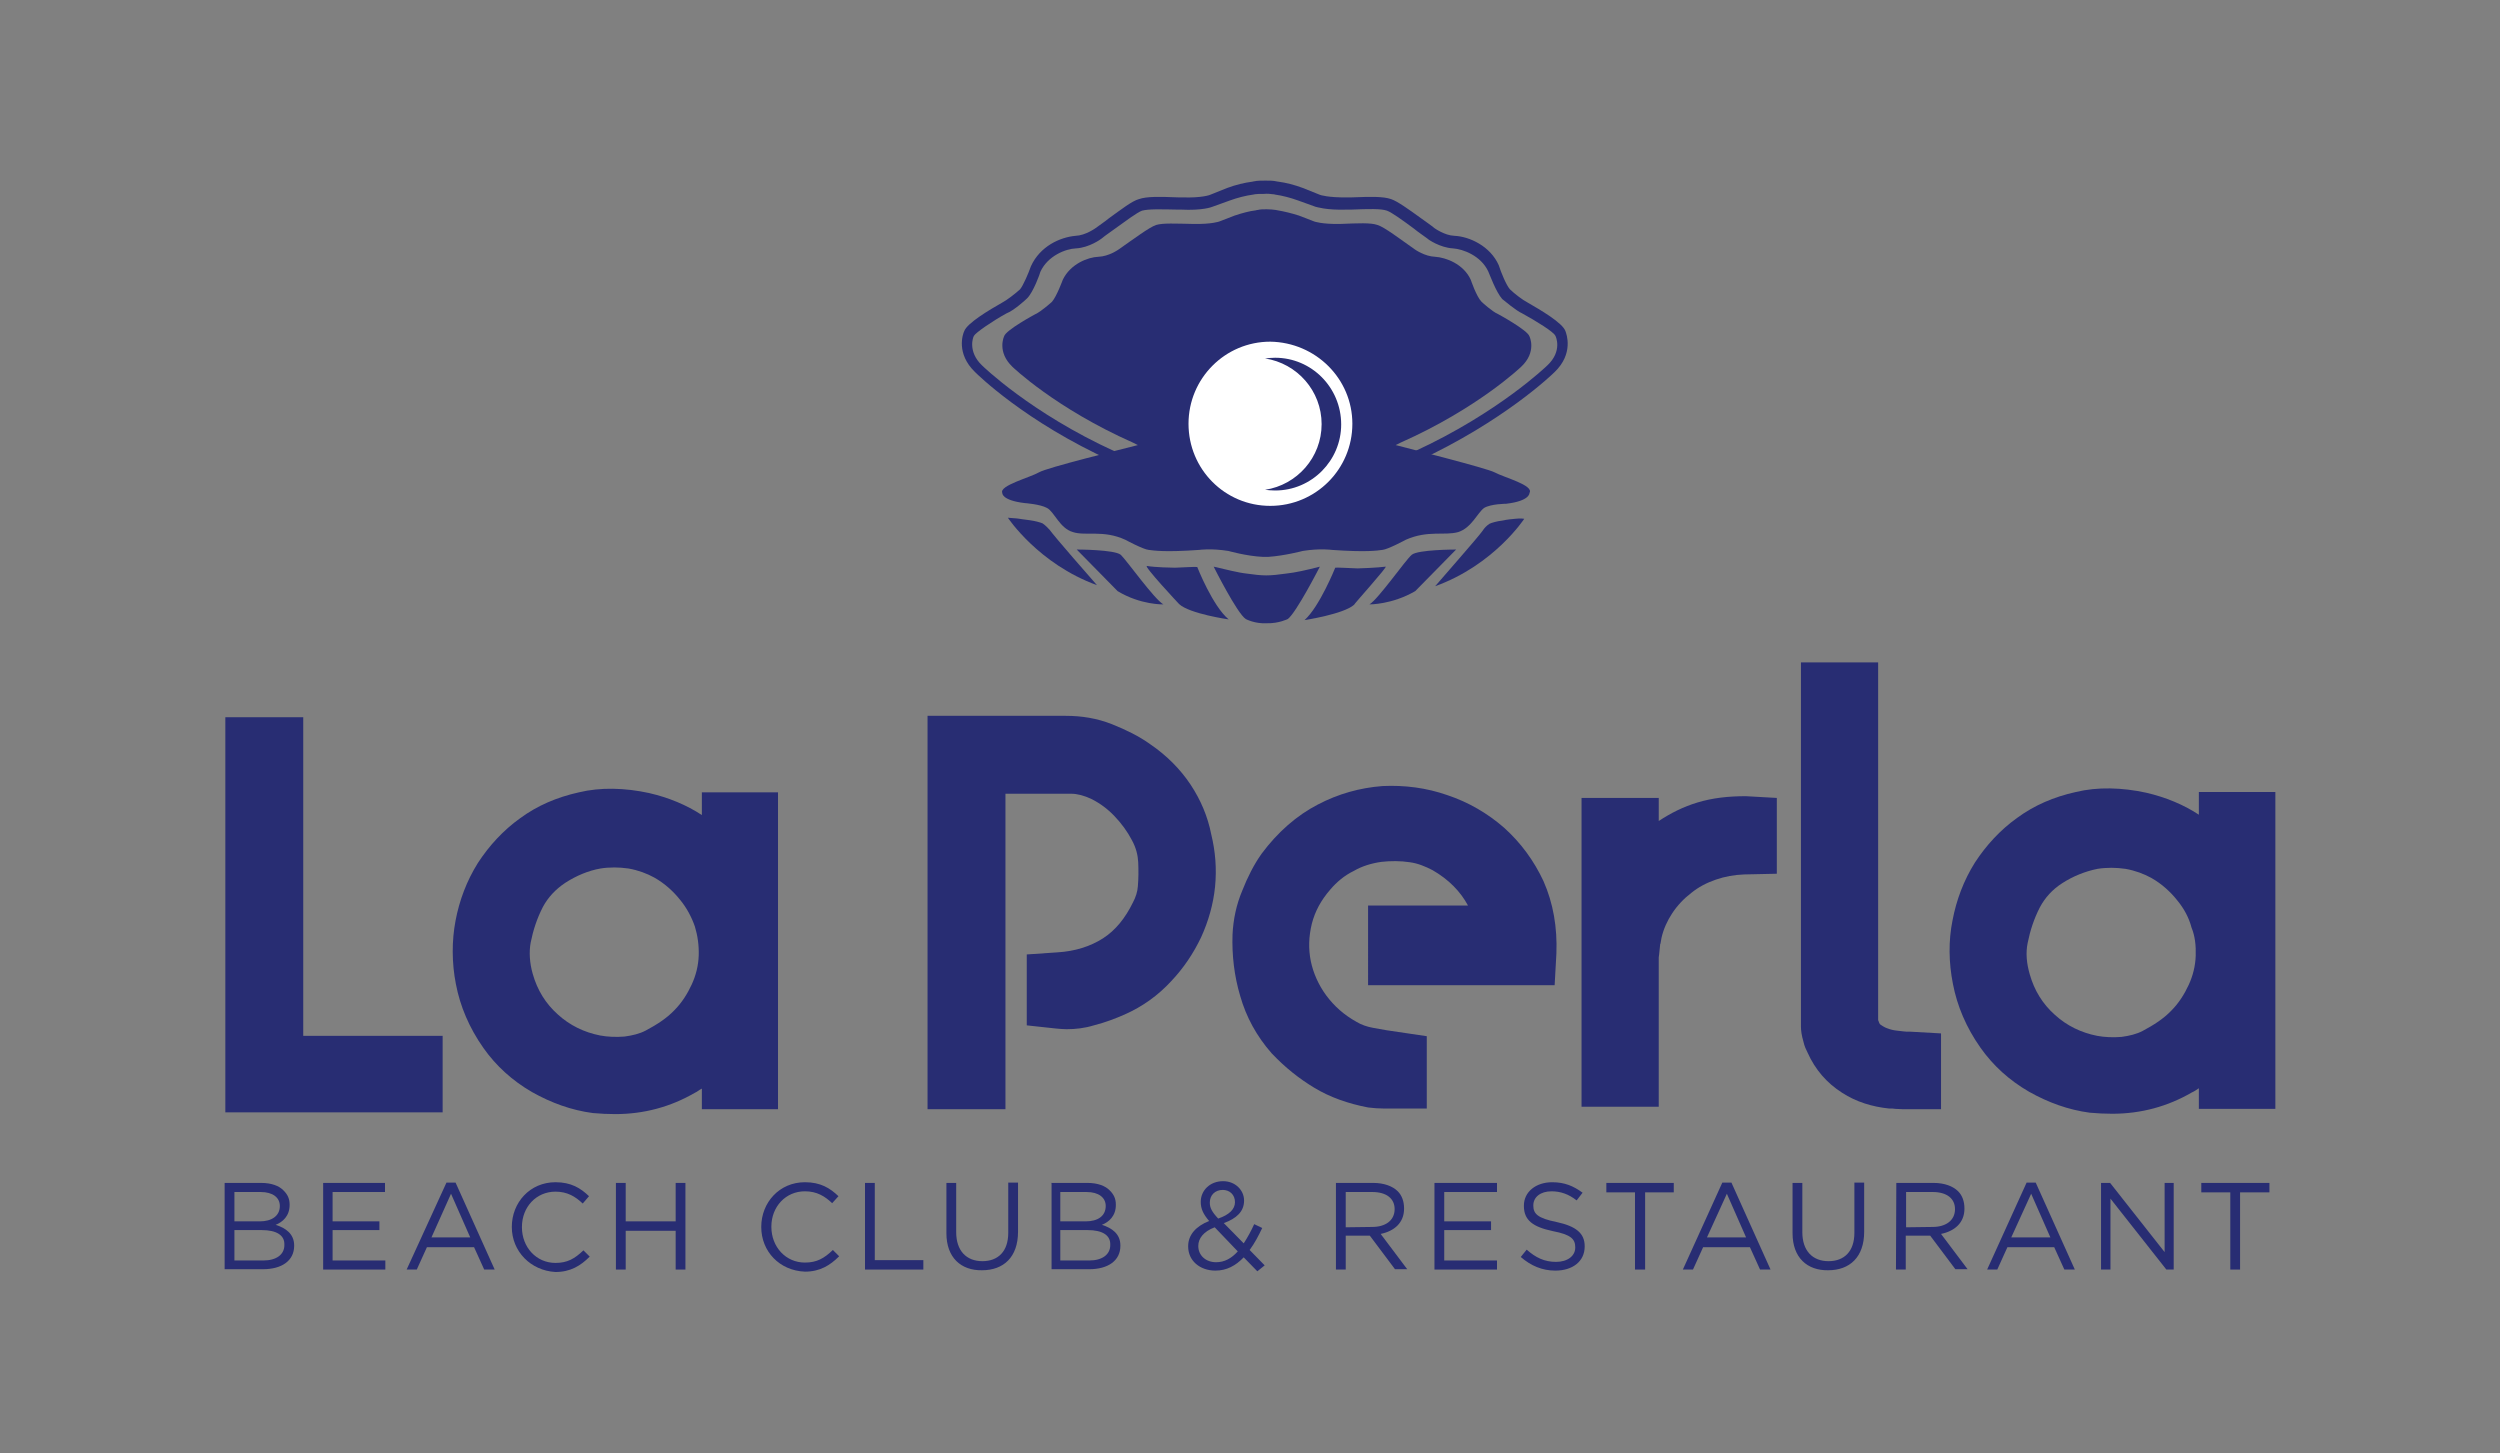 <?xml version="1.0" encoding="utf-8"?>
<!-- Generator: Adobe Illustrator 23.0.2, SVG Export Plug-In . SVG Version: 6.00 Build 0)  -->
<svg version="1.1" id="Layer_1" xmlns="http://www.w3.org/2000/svg" xmlns:xlink="http://www.w3.org/1999/xlink" x="0px" y="0px"
	 viewBox="0 0 715.6 415.9" style="enable-background:new 0 0 715.6 415.9;" xml:space="preserve">
<rect x="0" y="0" width="715.6" height="415.9" fill="#808080" stroke="none"/>
<style type="text/css">
	.st0{fill:#282D73;}
	.st1{fill:#FFFFFF;}
</style>
<g>
	<g>
		<path class="st0" d="M198.9,265.2c0.8,2.6,1.2,5.5,1.1,8.3c-0.1,2.9-0.8,5.7-2,8.3c-1.2,2.6-2.8,5.2-5,7.4c-2.2,2.3-5,4.1-8.2,5.8
			c-1.7,0.9-3.8,1.4-6,1.7c-2.4,0.2-4.9,0.1-7-0.3c-4.6-0.9-8.7-2.9-12.1-6c-3.5-3.1-5.9-7-7.2-11.6c-0.9-3.1-1.1-6.3-0.6-9
			c0.7-3.5,1.8-6.9,3.5-10.2c1.5-2.8,3.7-5.1,6.4-6.9c3.1-2,6.6-3.5,10.1-4.1c1.2-0.2,2.6-0.3,4-0.3c1.2,0,2.6,0.1,4,0.3
			c2.8,0.5,5.2,1.4,7.4,2.6c3,1.7,5.5,4,7.4,6.4C196.6,259.9,198,262.6,198.9,265.2 M200.9,233.3c-4.4-2.9-9.5-5-15.1-6.3
			c-6.9-1.5-13.9-1.7-20.1-0.2c-6.3,1.4-11.9,3.8-16.8,7.4c-4.9,3.5-8.9,7.9-12.1,12.8c-3.2,5.1-5.3,10.7-6.4,16.5
			s-1.1,12.1,0.1,18.2c1.2,6.3,3.8,12.5,7.9,18.3c3.6,5.1,8.2,9.3,13.9,12.6c5.5,3.1,11.3,5.2,17.4,6c2.2,0.2,4.4,0.3,6.4,0.3
			c8.3,0,15.9-2.1,22.8-6.1c0.7-0.3,1.2-0.8,2-1.2v5.9h21.8v-90.7h-21.8V233.3z"/>
		<path class="st0" d="M340.8,224.6c-3-4.5-6.9-8.4-11.6-11.6c-3.2-2.3-6.9-4.1-10.9-5.7c-4.3-1.7-8.7-2.4-13.2-2.4h-39.6v112.6
			h22.3v-90.3h18.8c1.7,0,3.7,0.5,5.8,1.5c2.4,1.2,4.6,2.8,6.6,4.9c2,2.1,3.7,4.4,5,6.9c1.2,2.2,1.7,4.3,1.8,6.3
			c0.1,2.3,0.1,4.6-0.1,6.9c-0.1,1.5-0.6,3.1-1.4,4.6c-2.2,4.5-5,8-8.6,10.3c-3.6,2.3-8,3.7-13,4l-8.8,0.6v20.3l8.3,0.9
			c1.1,0.1,2.1,0.2,3.1,0.2c2.6,0,5.2-0.3,7.8-1.1c3.2-0.8,6.3-2,8.8-3.1c5.2-2.3,9.6-5.5,13.3-9.5c3.6-3.8,6.4-8,8.6-12.6
			c2.1-4.6,3.5-9.5,4-14.5c0.5-5.1,0.1-10.1-1.1-15C345.7,233.7,343.7,229,340.8,224.6"/>
		<path class="st0" d="M430.5,236.9c-4.7-4.1-10.2-7.3-16.2-9.3c-6-2.1-12.2-2.9-18.6-2.6c-6.4,0.5-12.6,2.2-18.5,5.3
			c-6,3.1-11.5,7.9-16.1,14.1c-2.2,3.1-4,6.7-5.5,10.5c-1.7,4-2.6,8.3-2.8,12.6c-0.2,6,0.5,11.9,2.2,17.6c1.7,6,4.7,11.5,9,16.4
			l0.2,0.2c3.6,3.8,7.6,7,11.9,9.6c4.6,2.8,9.8,4.6,15.5,5.7c1.7,0.2,3,0.3,4.4,0.3h12.4v-20.7l-8.1-1.2c-2.3-0.3-4.7-0.7-7.3-1.2
			c-1.7-0.3-3.4-0.9-4.7-1.7c-3.6-2-6.4-4.5-8.7-7.6c-2.2-3-3.7-6.4-4.4-9.8c-0.7-3.5-0.6-7,0.3-10.7c0.9-3.5,2.6-6.7,5.3-9.8
			c1.8-2.1,4-4,6.7-5.3c2.4-1.4,5.1-2.2,7.9-2.6c2.6-0.3,5.5-0.3,8.1,0.1c2.3,0.3,4.5,1.2,6.6,2.3c4.5,2.6,7.9,6,10.1,10.1h-28.6
			V282H445l0.5-9c0.3-7.5-0.9-14.5-3.7-20.8C439.1,246.4,435.3,241.2,430.5,236.9"/>
		<path class="st0" d="M485.9,229.7c-4,1.2-7.6,3-11.1,5.3v-6.6h-22.1v88.4h22.1V274l0.1-0.7c0.1-1.2,0.2-2.1,0.3-2.9
			c0-0.1,0-0.2,0.1-0.3c0.1-0.7,0.2-1.2,0.3-1.7c0.6-2.6,1.7-4.9,3-6.9c1.5-2.3,3.4-4.3,5.5-5.9c2.1-1.7,4.4-2.9,7-3.8
			c2.6-0.9,5.3-1.4,8.2-1.5l9.3-0.2v-21.7l-8.9-0.5C494.7,227.9,490.2,228.4,485.9,229.7"/>
		<path class="st0" d="M542.9,295c-0.9-0.1-1.8-0.3-2.8-0.7c-0.6-0.2-1.2-0.6-1.7-0.9c-0.1-0.1-0.3-0.2-0.5-0.6
			c0-0.1-0.1-0.3-0.3-0.8V189.6h-22.1v104.2c0,1.2,0.2,2.6,0.7,4.3c0.3,1.4,0.8,2.4,1.2,3.2c2.2,4.9,5.5,8.7,9.9,11.5
			c4,2.6,8.6,4,13.4,4.5h0.6c0.2,0,0.6,0,1.2,0.1c1.7,0.1,2.4,0.1,2.8,0.1h10.3v-21.7l-8.9-0.5C545.5,295.4,544.2,295.1,542.9,295"
			/>
		<path class="st0" d="M628.5,273.6c-0.1,2.9-0.8,5.7-2,8.3c-1.2,2.6-2.8,5.2-5,7.4c-2.2,2.3-5,4.1-8.2,5.8c-1.7,0.9-3.8,1.4-6,1.7
			c-2.4,0.2-4.9,0.1-7-0.3c-4.6-0.9-8.7-2.9-12.1-6c-3.5-3.1-5.9-7-7.2-11.6c-0.9-3.1-1.2-6.1-0.6-9c0.7-3.5,1.8-6.9,3.5-10.2
			c1.5-2.8,3.6-5.1,6.4-6.9c3.1-2,6.6-3.4,10.1-4.1c1.2-0.2,2.6-0.3,4-0.3c1.2,0,2.6,0.1,4,0.3c2.8,0.5,5.2,1.4,7.4,2.6
			c3,1.7,5.5,4,7.4,6.4c2,2.4,3.4,5.1,4.1,7.8C628.3,267.9,628.6,270.7,628.5,273.6 M629.4,226.8v6.4c-4.4-2.9-9.5-5-15.1-6.3
			c-6.9-1.5-13.9-1.7-20.1-0.2c-6.3,1.4-11.9,3.8-16.8,7.4c-4.9,3.5-8.9,7.9-12.1,12.8c-3.2,5.1-5.3,10.7-6.4,16.5
			c-1.2,5.9-1.1,12.1,0.1,18.2c1.2,6.3,3.8,12.5,7.9,18.3c3.6,5.1,8.2,9.3,13.9,12.6c5.5,3.1,11.3,5.2,17.4,6
			c2.2,0.2,4.4,0.3,6.4,0.3c8.3,0,15.9-2.1,22.8-6.1c0.7-0.3,1.4-0.8,2-1.2v5.9h21.9v-90.7H629.4L629.4,226.8z"/>
		<path class="st0" d="M74.9,352.1h-7.8v8.7h8.3c3.7,0,6-1.7,6-4.4v-0.1C81.5,353.6,79.2,352.1,74.9,352.1 M80.1,345.2
			c0-2.4-2-4-5.5-4h-7.5v8.4h7.3C77.7,349.6,80.1,348.1,80.1,345.2L80.1,345.2z M64.3,338.6h10.5c2.8,0,5.1,0.8,6.4,2.2
			c1.1,1.1,1.7,2.3,1.7,4v0.1c0,3.2-2,4.9-4,5.7c2.9,0.9,5.3,2.6,5.3,5.9v0.1c0,4.3-3.6,6.7-8.9,6.7h-11V338.6z"/>
		<polygon class="st0" points="92.5,338.6 110.2,338.6 110.2,341.2 95.2,341.2 95.2,349.6 108.6,349.6 108.6,352.1 95.2,352.1 
			95.2,360.8 110.3,360.8 110.3,363.4 92.5,363.4 		"/>
		<path class="st0" d="M134.6,354.2l-5.5-12.5l-5.6,12.5H134.6z M127.8,338.5h2.6l11.2,24.9h-3l-2.9-6.4h-13.5l-2.9,6.4h-2.9
			L127.8,338.5z"/>
		<path class="st0" d="M146.5,351.2L146.5,351.2c0-7,5.2-12.8,12.5-12.8c4.5,0,7.2,1.7,9.6,4l-1.8,2.1c-2.1-2-4.4-3.4-7.8-3.4
			c-5.5,0-9.6,4.4-9.6,10.1v0.1c0,5.7,4.1,10.2,9.6,10.2c3.4,0,5.5-1.2,8-3.6l1.8,1.8c-2.6,2.6-5.5,4.4-9.8,4.4
			C151.9,363.7,146.5,358.2,146.5,351.2"/>
		<polygon class="st0" points="176.3,338.6 179.1,338.6 179.1,349.6 193.4,349.6 193.4,338.6 196.2,338.6 196.2,363.4 193.4,363.4 
			193.4,352.3 179.1,352.3 179.1,363.4 176.3,363.4 		"/>
		<path class="st0" d="M217.9,351.2L217.9,351.2c0-7,5.2-12.8,12.5-12.8c4.5,0,7.2,1.7,9.6,4l-1.8,2c-2.1-2-4.4-3.4-7.8-3.4
			c-5.5,0-9.6,4.4-9.6,10.1v0.1c0,5.7,4.1,10.2,9.6,10.2c3.4,0,5.5-1.2,8-3.6l1.8,1.8c-2.6,2.6-5.5,4.4-9.8,4.4
			C223.1,363.7,217.9,358.2,217.9,351.2"/>
		<polygon class="st0" points="247.6,338.6 250.4,338.6 250.4,360.7 264.3,360.7 264.3,363.4 247.6,363.4 		"/>
		<path class="st0" d="M270.9,353v-14.4h2.8v14.1c0,5.3,2.9,8.3,7.5,8.3c4.5,0,7.4-2.8,7.4-8.1v-14.4h2.8v14.1c0,7.2-4.1,11-10.3,11
			C275.1,363.7,270.9,360,270.9,353"/>
		<path class="st0" d="M311.3,352.1h-7.8v8.7h8.3c3.7,0,6-1.7,6-4.4v-0.1C317.9,353.6,315.6,352.1,311.3,352.1 M316.5,345.2
			c0-2.4-2-4-5.5-4h-7.5v8.4h7.3C314.2,349.6,316.5,348.1,316.5,345.2L316.5,345.2z M300.8,338.6h10.5c2.8,0,5.1,0.8,6.4,2.2
			c1.1,1.1,1.7,2.3,1.7,4v0.1c0,3.2-2,4.9-4,5.7c2.9,0.9,5.3,2.6,5.3,5.9v0.1c0,4.3-3.6,6.7-8.9,6.7h-10.8v-24.6L300.8,338.6
			L300.8,338.6z"/>
		<path class="st0" d="M353.5,344.1L353.5,344.1c0-2.1-1.5-3.5-3.5-3.5c-2.2,0-3.7,1.5-3.7,3.6v0.1c0,1.4,0.6,2.6,2.4,4.5
			C351.9,347.7,353.5,346.1,353.5,344.1 M354.3,358.2l-6.6-6.9c-3.2,1.2-4.7,3.2-4.7,5.3v0.1c0,2.6,2.1,4.6,5.1,4.6
			C350.5,361.3,352.5,360.2,354.3,358.2 M356,359.9c-2.3,2.4-4.9,3.8-8.1,3.8c-4.4,0-7.8-2.8-7.8-6.9v-0.1c0-3.2,2.2-5.7,6-7.2
			c-1.7-2-2.4-3.5-2.4-5.5V344c0-3.2,2.6-5.9,6.4-5.9c3.5,0,6,2.6,6,5.5v0.1c0,3.1-2.2,5.1-5.8,6.4l5.7,5.8c1.1-1.7,2.1-3.5,3-5.5
			l2.3,1.1c-1.1,2.3-2.2,4.4-3.6,6.3l4.3,4.4l-2.1,1.7L356,359.9z"/>
		<path class="st0" d="M392.8,351.2c3.7,0,6.4-1.8,6.4-5.1l0,0c0-3-2.3-4.9-6.4-4.9h-7.6v10.1L392.8,351.2L392.8,351.2z
			 M382.4,338.6h10.7c3,0,5.5,0.9,7,2.4c1.2,1.2,1.8,2.9,1.8,4.9v0.1c0,4-2.8,6.4-6.7,7.2l7.6,10.1h-3.5l-7.2-9.6h-6.9v9.7h-2.8
			V338.6L382.4,338.6z"/>
		<polygon class="st0" points="410.6,338.6 428.5,338.6 428.5,341.2 413.4,341.2 413.4,349.6 426.8,349.6 426.8,352.1 413.4,352.1 
			413.4,360.8 428.5,360.8 428.5,363.4 410.6,363.4 		"/>
		<path class="st0" d="M435.3,359.8l1.7-2.1c2.6,2.3,5.1,3.5,8.4,3.5c3.3,0,5.5-1.7,5.5-4.1V357c0-2.3-1.2-3.6-6.4-4.6
			c-5.7-1.2-8.3-3.1-8.3-7.2v-0.1c0-4,3.5-6.7,8.1-6.7c3.6,0,6.1,1.1,8.7,3l-1.7,2.2c-2.3-1.8-4.6-2.6-7.2-2.6c-3.2,0-5.2,1.7-5.2,4
			v0.1c0,2.3,1.2,3.6,6.7,4.7c5.5,1.2,8,3.2,8,6.9v0.1c0,4.3-3.5,6.9-8.4,6.9C441.4,363.7,438.2,362.3,435.3,359.8"/>
		<polygon class="st0" points="468,341.3 459.8,341.3 459.8,338.6 479.1,338.6 479.1,341.3 470.9,341.3 470.9,363.4 468,363.4 		"/>
		<path class="st0" d="M499.8,354.2l-5.5-12.5l-5.7,12.5H499.8z M493,338.5h2.6l11.2,24.9h-3l-2.9-6.4h-13.4l-2.9,6.4h-2.9
			L493,338.5z"/>
		<path class="st0" d="M513.1,353v-14.4h2.8v14.1c0,5.3,2.9,8.3,7.5,8.3c4.5,0,7.4-2.8,7.4-8.1v-14.4h2.8v14.1c0,7.2-4.1,11-10.3,11
			C517.3,363.7,513.1,360,513.1,353"/>
		<path class="st0" d="M553.2,351.2c3.7,0,6.4-1.8,6.4-5.1l0,0c0-3-2.3-4.9-6.4-4.9h-7.6v10.1L553.2,351.2L553.2,351.2z
			 M542.8,338.6h10.7c3,0,5.5,0.9,7,2.4c1.2,1.2,1.8,2.9,1.8,4.9v0.1c0,4-2.8,6.4-6.7,7.2l7.6,10.1h-3.5l-7.2-9.6h-7v9.7h-2.8
			L542.8,338.6L542.8,338.6z"/>
		<path class="st0" d="M586.9,354.2l-5.5-12.5l-5.7,12.5H586.9z M580.1,338.5h2.6l11.2,24.9h-3l-2.9-6.4h-13.4l-2.9,6.4h-2.9
			L580.1,338.5z"/>
		<polygon class="st0" points="601.4,338.6 604,338.6 619.6,358.4 619.6,338.6 622.2,338.6 622.2,363.4 620.1,363.4 604.1,343.1 
			604.1,363.4 601.4,363.4 		"/>
		<polygon class="st0" points="638.4,341.3 630.1,341.3 630.1,338.6 649.6,338.6 649.6,341.3 641.2,341.3 641.2,363.4 638.4,363.4 
					"/>
		<polygon class="st0" points="64.5,205.3 64.5,318.4 126.7,318.4 126.7,296.5 86.8,296.5 86.8,205.3 		"/>
	</g>
	<g>
		<path class="st0" d="M427.8,135.2c-2.3-1.2-23.7-6.6-28.3-7.8l0.2-0.1l1.2-0.6l0,0c22.1-9.8,34.5-21.7,34.5-21.7
			c4.6-4.3,2.4-8.7,2.4-8.7c-0.5-1.8-9-6.4-9-6.4c-1.7-0.7-4.7-3.5-4.7-3.5c-1.5-1.5-3.1-6.3-3.1-6.3c-2.1-4.6-7.2-6.4-10.2-6.6
			c-3-0.1-5.8-2.1-5.8-2.1c-4.3-3-8.7-6.4-10.7-7c-2-0.7-5.5-0.5-10.7-0.3c-5.2,0.1-7.4-0.7-7.4-0.7l-4.4-1.7
			c-2.2-0.7-4.3-1.2-6.1-1.5c-0.2,0-0.3-0.1-0.5-0.1c-0.7-0.1-1.7-0.2-2.6-0.2c-1.1,0-1.8,0-2.6,0.2c-0.1,0-0.3,0-0.5,0.1
			c-1.8,0.2-4,0.8-6.1,1.5l-4.4,1.7c0,0-2.1,0.8-7.4,0.7c-5.2-0.1-8.7-0.3-10.7,0.3c-2,0.7-6.4,4-10.7,7c0,0-2.8,2-5.8,2.1
			c-2.9,0.1-8,2-10.2,6.6c0,0-1.7,4.7-3.1,6.3c0,0-3.1,2.8-4.7,3.5c0,0-8.6,4.6-9,6.4c0,0-2.1,4.4,2.4,8.7c0,0,12.2,11.8,34.5,21.7
			l0,0l1.2,0.6l0.2,0.1c-4.6,1.2-25.9,6.4-28.3,7.8c-2.6,1.5-11.5,3.8-10.5,5.9c0,0-0.3,2.1,6.4,2.9c0,0,4.4,0.3,6.4,1.4
			c2.1,1.1,3.6,5.8,7.4,6.9c3.7,1.2,8.7-0.7,15,2.2c0,0,5.2,2.8,6.7,2.9c1.5,0.2,4.7,0.7,14.5,0c0,0,3.2-0.5,8.3,0.3
			c0,0,5.3,1.5,9.9,1.7c0,0,0.7,0,0.8,0c0.1,0,0.7,0,0.7,0c4.6-0.3,9.9-1.7,9.9-1.7c5.1-0.8,8.3-0.3,8.3-0.3
			c9.8,0.7,13.1,0.2,14.5,0c1.5-0.1,6.7-2.9,6.7-2.9c6.3-2.8,11.1-1.1,15-2.2c3.8-1.2,5.5-5.5,7.4-6.9c2-1.2,6.3-1.2,6.3-1.2
			c6.9-0.8,6.7-3.1,6.7-3.1C439.2,138.9,430.3,136.6,427.8,135.2"/>
		<path class="st0" d="M298.4,149.8c-0.7-0.3-2.2-0.7-3.7-0.9c-1.2-0.2-2.6-0.3-3.6-0.5c-1.5-0.1-2.6-0.2-2.6-0.2
			s8.7,13.2,25.5,19.3c-1.5-1.7-12.1-13.8-13.6-15.9C299.9,151.1,299.2,150.3,298.4,149.8"/>
		<path class="st0" d="M320.8,158.8c-1.8-1.5-12.6-1.5-12.6-1.5l11.7,11.9c6.6,4,13.1,3.8,13.1,3.8
			C330.3,171.4,322.5,160.4,320.8,158.8"/>
		<path class="st0" d="M342.7,162.3c-0.6-0.1-3.7,0.1-6.4,0.2c-0.7,0-5.8-0.1-8-0.5c-1.1-0.1,9.2,10.9,9.2,10.9
			c3,2.8,14.2,4.4,14.2,4.4C347.1,173.5,342.7,162.3,342.7,162.3"/>
		<path class="st0" d="M433.7,148.5c-1.1,0.1-2.3,0.2-3.6,0.5c-1.7,0.2-3,0.6-3.7,0.9c-0.8,0.5-1.5,1.2-2,2
			c-1.4,2-12.1,14.1-13.6,15.9c16.9-6.1,25.5-19.3,25.5-19.3S435.3,148.3,433.7,148.5"/>
		<path class="st0" d="M404.1,158.8c-1.8,1.5-9.5,12.6-12.1,14.2c0,0,6.4,0.1,13.1-3.8l11.7-11.9
			C416.6,157.3,405.9,157.3,404.1,158.8"/>
		<path class="st0" d="M396.6,162.2c-2.2,0.3-7.3,0.5-8,0.5c-2.8-0.1-6-0.3-6.4-0.2c0,0-4.5,11.2-8.8,15c0,0,11.2-1.7,14.2-4.4
			C387.4,173.1,397.5,161.9,396.6,162.2"/>
		<path class="st0" d="M368,164.2c-2.1,0.3-4,0.5-5.5,0.5c-1.6,0-3.5-0.2-5.5-0.5c-2.8-0.3-6-1.2-9.6-2c0,0,6.7,13.4,9.2,15
			c0,0,2.6,1.4,6,1.2l0,0l0,0c3.4,0.1,6-1.2,6-1.2c2.4-1.7,9.2-15,9.2-15C373.9,163.2,370.8,163.9,368,164.2"/>
		<path class="st1" d="M387.1,121.3c0,13-10.5,23.5-23.5,23.5c-13,0-23.4-10.5-23.4-23.5s10.5-23.5,23.4-23.5
			C376.6,98,387.1,108.4,387.1,121.3"/>
		<path class="st0" d="M365,102.4c-0.9,0-2,0.1-2.9,0.2c9.2,1.4,16.2,9.3,16.2,18.8s-7,17.4-16.2,18.8c0.9,0.1,1.8,0.2,2.9,0.2
			c10.5,0,18.9-8.6,18.9-18.9C383.9,110.9,375.4,102.4,365,102.4"/>
		<path class="st0" d="M404.1,132.8l-0.8-2.9l0,0l0,0h0.1l1.5-0.7c24.1-11.1,37.9-24.5,38-24.6c4.4-4.1,2.4-8.3,2.4-8.3l-0.1-0.2
			c-0.5-1.1-5.3-4.1-9.5-6.4c-1.8-0.8-5.3-3.8-5.7-4.1c-1.8-2-3.7-7.3-4-7.9c-2.1-4.5-7.2-6.4-10.1-6.6c-3.7-0.2-7.2-2.6-7.3-2.8
			c-1.2-0.9-2.6-1.8-3.8-2.8c-3.1-2.3-6.4-4.7-7.8-5.2c-1.7-0.6-5.3-0.5-10.3-0.3h-1.2c-6,0.2-8.7-0.8-8.9-0.8l-5-1.8
			c-2.2-0.8-4.5-1.4-6.6-1.7c-0.3-0.1-0.5-0.1-0.6-0.1c-0.7-0.1-1.7-0.2-2.6-0.1c-1.1,0-2,0-2.6,0.1c-0.1,0-0.3,0.1-0.5,0.1
			c-2.2,0.3-4.5,0.9-6.7,1.7l-5,1.8c-0.2,0.1-2.9,1.1-8.9,0.8h-0.9c-5-0.1-8.4-0.2-10.3,0.3c-1.4,0.5-4.6,2.9-7.8,5.2
			c-1.2,0.9-2.6,1.8-3.8,2.8c-0.1,0.1-3.5,2.6-7.3,2.8c-2.9,0.1-8.1,2.1-10.2,6.7c-0.1,0.5-2,5.8-3.8,7.6c-0.5,0.5-3.8,3.5-5.9,4.3
			c-4,2.2-8.8,5.5-9.3,6.4l-0.1,0.2c-0.1,0.1-1.8,4.3,2.4,8.3c0.1,0.1,13.9,13.6,38,24.6l1.7,0.7l0,0l0,0l-0.1,0.2l-0.6,2.6
			l-0.6-0.1l-1.2-0.6c-24.9-11.3-38.6-24.9-39.2-25.5c-5.5-5.3-3.5-10.9-3.1-11.7c0.8-2.3,7.2-6.1,10.9-8.2c1.2-0.6,3.8-2.6,5.1-3.8
			c0.9-1.1,2.4-4.6,3.1-6.6c2.6-5.7,8.3-8.3,12.8-8.7c2.8-0.1,5.7-2.2,5.7-2.2c1.2-0.9,2.6-1.8,3.8-2.8c3.6-2.6,6.7-5,8.6-5.5
			c2.3-0.8,5.9-0.7,11.3-0.5h1.2c5.5,0.2,7.8-0.7,7.8-0.7l5-2c2.4-0.9,4.9-1.5,7.2-1.8c0.1,0,0.3-0.1,0.5-0.1c0.9-0.2,2-0.2,3.2-0.2
			c1.2,0,2.2,0,3.1,0.2c0.1,0,0.3,0.1,0.6,0.1c2.2,0.3,4.6,0.9,7,1.8l5,2c0,0,2.3,0.8,7.8,0.7h1.2c5.5-0.2,9-0.3,11.3,0.5
			c1.8,0.6,5,2.9,8.6,5.5c1.2,0.9,2.6,1.8,3.8,2.8c0,0,2.9,2.1,5.7,2.2c4.4,0.2,10.3,3,12.7,8.4c0.7,2.2,2.2,5.8,3.2,6.9
			c1.2,1.2,3.7,3.1,4.9,3.7c3.8,2.2,10.2,5.9,11,8.3c0.3,0.8,2.4,6.4-3.1,11.7c-0.6,0.6-14.4,14-39.2,25.5L404.1,132.8z"/>
	</g>
</g>
</svg>
